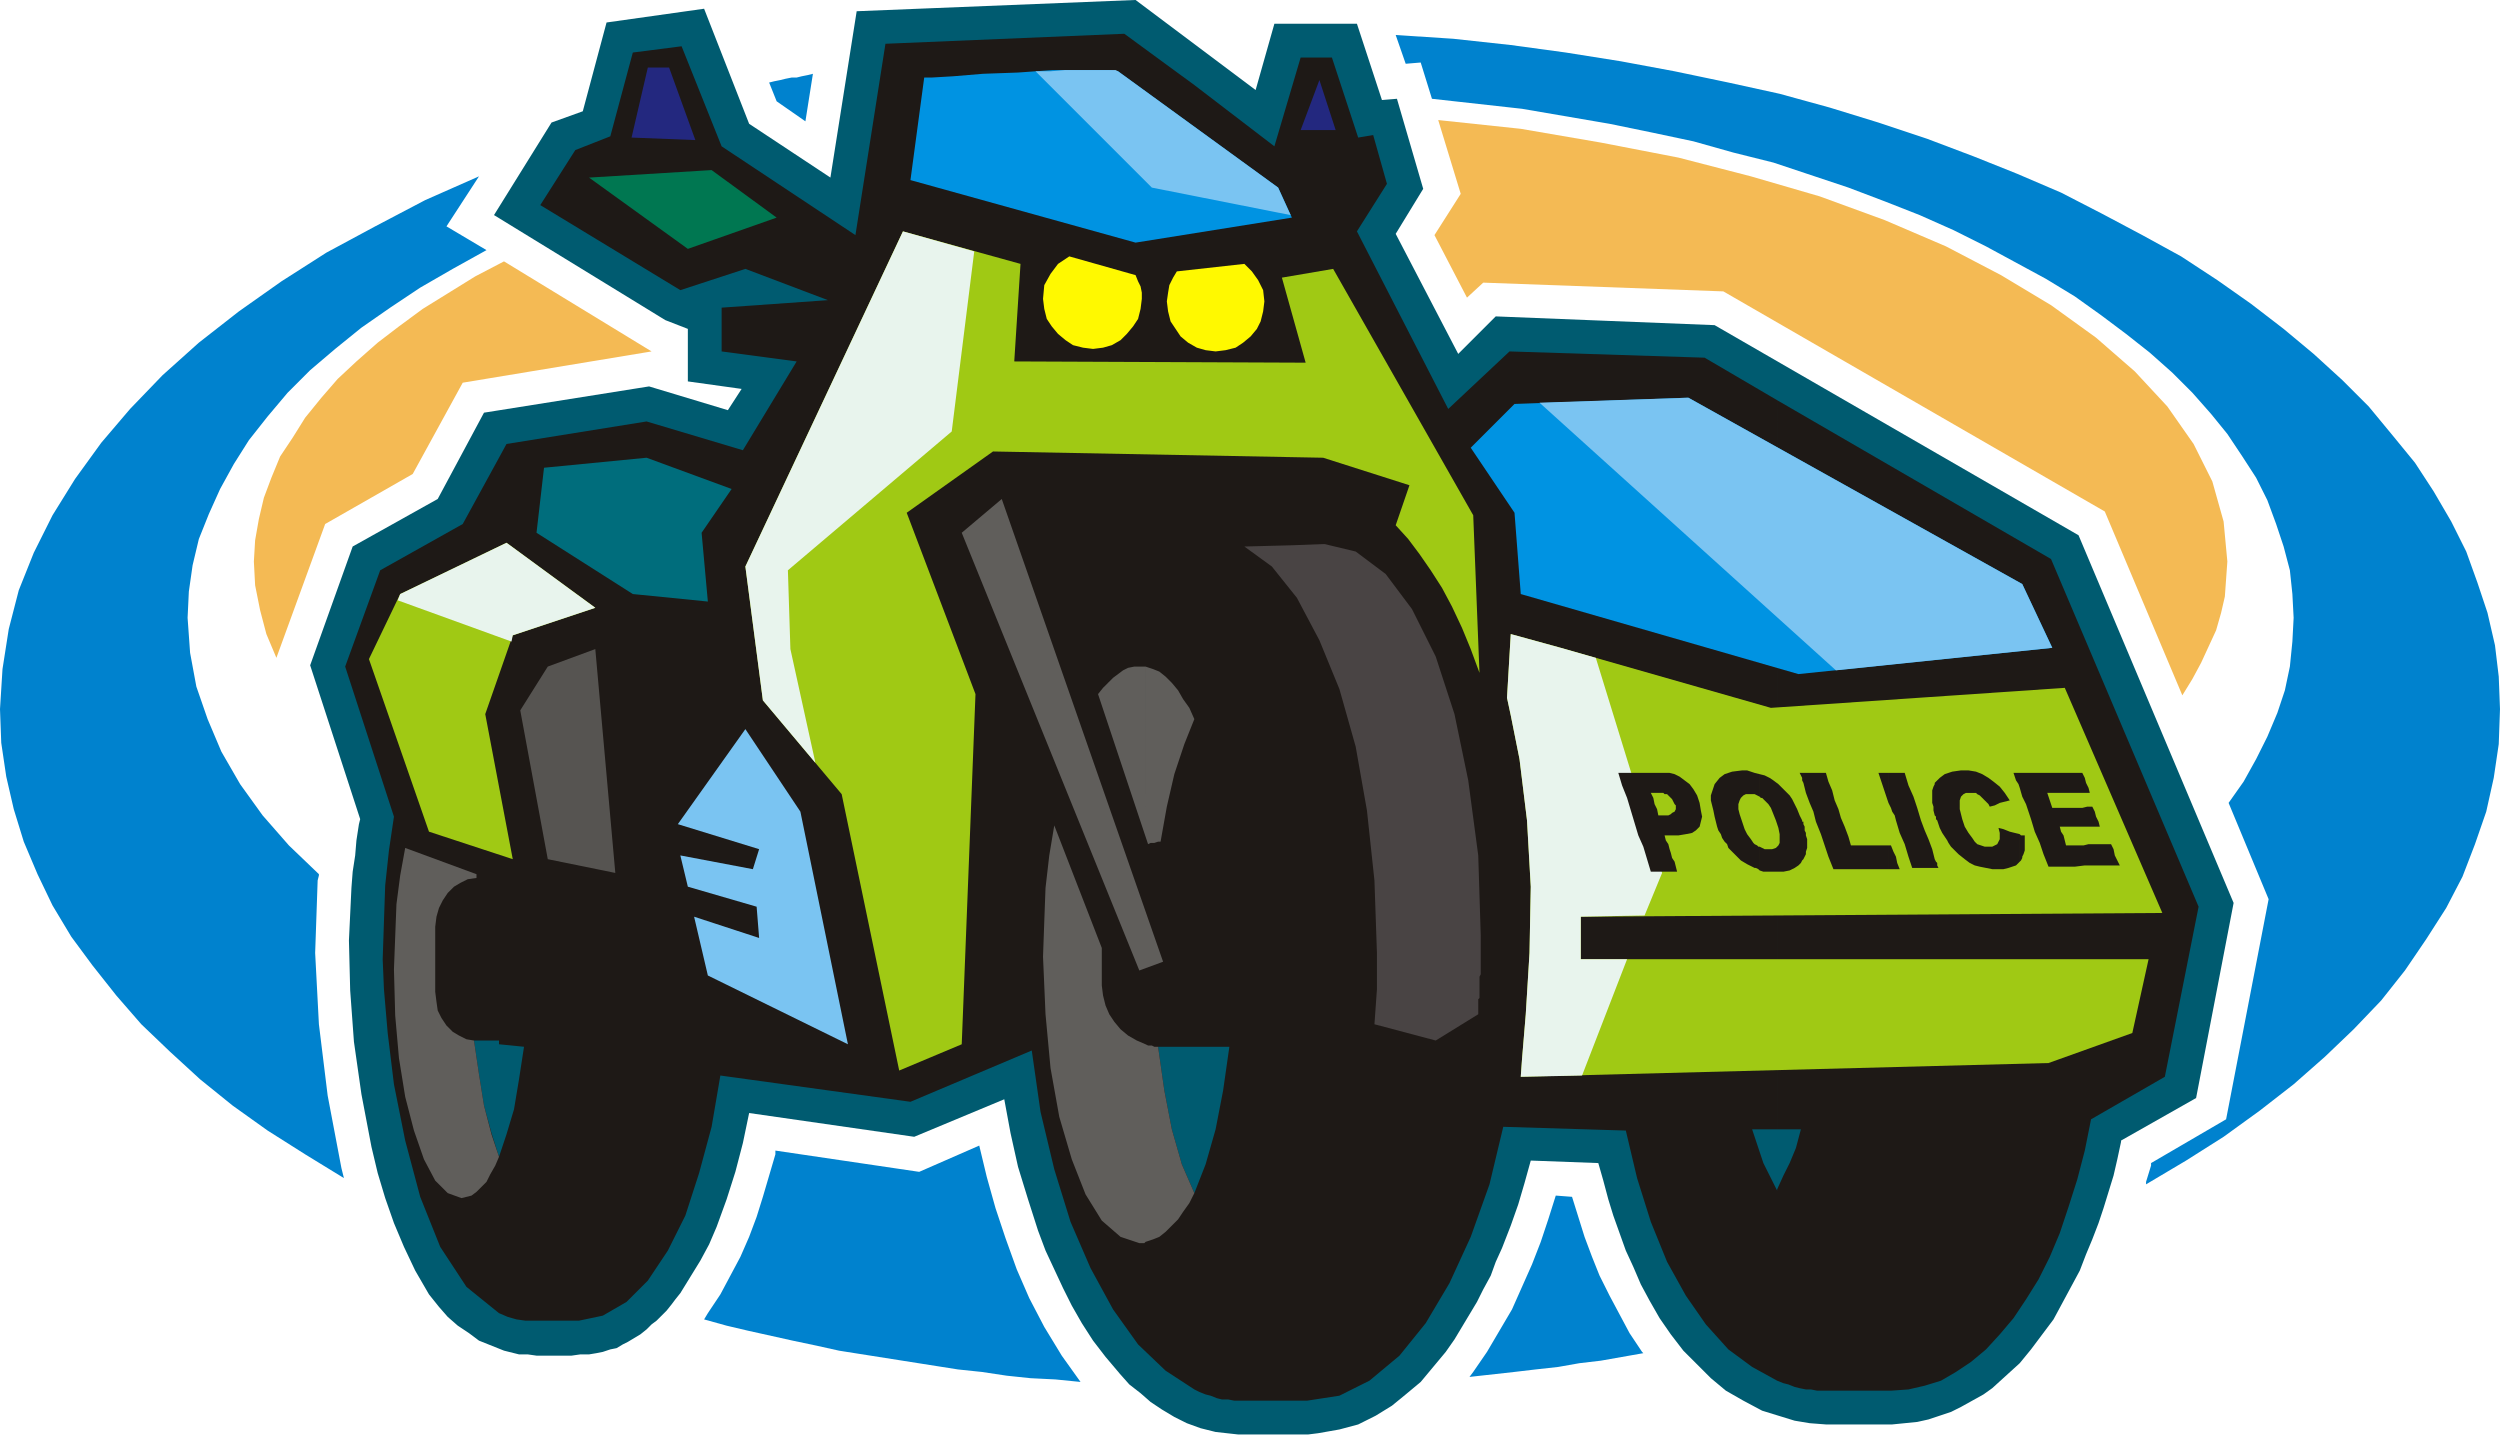 <svg xmlns="http://www.w3.org/2000/svg" fill-rule="evenodd" height="1.148in" preserveAspectRatio="none" stroke-linecap="round" viewBox="0 0 1999 1148" width="1.999in"><style>.pen1{stroke:none}.brush3{fill:#1e1916}.brush4{fill:#0093e2}.brush5{fill:#a0c914}.brush6{fill:#605e5b}.brush7{fill:#7ac4f2}.brush14{fill:#e8f4ed}</style><path class="pen1" style="fill:#005b70" d="m895 1098 8 9 9 7 8 7 9 6 10 6 10 5 11 4 12 3 9 1 9 1h56l8-1 17-3 15-4 14-7 13-8 11-9 12-10 10-12 10-12 7-10 6-10 6-10 6-10 5-10 6-11 4-11 5-11 7-18 6-17 5-17 5-18 54 2 4 14 4 15 4 13 5 14 5 14 6 13 6 14 7 13 8 14 9 13 10 13 11 11 11 11 12 10 14 8 15 8 13 4 13 4 12 2 13 1h53l10-1 10-1 9-2 9-3 9-3 8-4 9-5 9-5 7-5 11-10 11-10 9-11 9-12 9-12 7-13 7-13 7-13 5-13 5-12 5-13 4-12 4-13 4-13 3-13 3-14v-1l60-34 30-156-124-294-291-168-175-7-30 30-50-96 22-36-21-72-12 1-20-61h-66l-15 53-96-72-223 9-21 133-65-43-36-92-78 11-19 71-25 9-46 74 137 84 18 7v42l43 6-11 17-63-19-132 21-37 69-68 38-34 95 40 123-1 4-2 13-1 12-2 13-1 13-2 42 1 40 3 41 6 42 4 21 4 21 5 21 6 20 7 20 8 19 9 19 11 19 8 10 7 8 8 7 9 6 8 6 10 4 10 4 12 3h7l7 1h28l7-1h7l6-1 5-1 6-2 5-1 5-3 4-2 5-3 5-3 5-4 4-4 4-3 4-4 4-4 4-5 3-4 4-5 8-13 8-13 7-13 6-14 8-22 7-22 6-23 5-24 132 19 72-30 5 27 6 27 8 26 8 25 6 16 7 15 7 15 7 14 8 14 9 14 10 13 11 13z"/><path class="pen1 brush3" d="m1421 1104 5 2 4 1 5 2 4 1 5 1h4l5 1h59l14-1 13-3 13-4 12-7 12-8 12-10 11-12 11-13 10-15 10-16 9-18 8-19 7-21 7-22 6-23 5-25 59-34 27-136-118-278-219-127v583h19l-4 15-5 12-5 10-5 11v153zm-466 7 4 2 5 2 4 1 5 2 4 1h5l5 1h58l26-4 24-12 24-20 21-26 19-32 17-37 15-42 11-46 98 3 9 38 11 35 13 32 15 27 16 23 18 20 19 14 20 11V951v1l-6-12-5-10-4-12-5-15h20V320l-58-34-156-5-49 46-73-142 24-38-11-39-12 2-21-64h-25l-21 71-64-49v769h28l-5 35-6 31-8 28-9 23v157zM825 840l7 49 11 46 13 42 16 37 18 33 20 28 22 21 23 15V954l-10-23-8-28-6-31-5-35h29V68l-56-41-191 8-24 153-107-71-32-80-39 5-18 67-28 11-28 44 112 68 52-17 66 25-85 6v35l60 8-43 71-77-23-112 18-6 11v469l20 2-4 26-4 24-6 20-6 18v125l7 3 7 2 7 1h43l19-4 19-11 17-17 16-24 14-28 11-34 10-37 7-41 152 21 97-41zM399 366l-29 53-66 37-28 77 39 120-4 27-3 28-1 29-1 30 1 24 3 35 5 41 9 45 12 45 16 40 21 32 26 21V925l-6-19-6-22-4-25-4-27h20V366z"/><path class="pen1 brush4" d="m894 57 128 93 11 24-125 20-180-50 11-82h6l17-1 24-2 28-1 28-2h44l8 1z"/><path class="pen1 brush5" d="m1066 215-41 7 19 68-233-1 5-78-94-26-126 268 14 107 63 75 46 221 50-21 11-280-55-145 69-49 264 5 69 22-11 32 10 11 9 12 9 13 9 14 8 15 8 17 7 17 7 19-5-126-112-197z"/><path class="pen1 brush6" d="m801 399 129 370-19 7-142-350 32-27zm115 270 2 6 2-1h3l3-1h2l5-28 6-26 8-24 8-20-4-9-5-7-4-7-5-6-5-5-5-4-5-2-6-2v136zm0 324V835l2 1h3l2 1h3l5 35 6 31 8 28 10 23-4 8-5 7-4 6-5 5-5 5-5 4-5 2-6 2zm39-40zm1-2v-1h1v-1 1h-1v1zm2-4v-1 1zm1-361 1 1-1-1zm-1-3v-1 1zm-1-2v-2h-1 1v2zm-2-4v-2 2zm-44-44h-4l-5 1-4 2-4 3-4 3-4 4-4 4-4 5 38 114V533h-5zm5 302v158l-1 1h-4l-15-5-15-13-13-21-11-28-10-34-7-39-4-43-2-46 1-28 1-27 3-26 4-24 38 98v30l1 8 2 8 3 7 4 6 5 6 6 5 7 4 7 3z"/><path class="pen1 brush7" d="m640 649-44-66-54 76 65 20-5 16-58-11 6 25 55 16 2 25-52-17 11 47 112 55-38-186z"/><path class="pen1" style="fill:#006d7c" d="m585 391-68-25-82 8-6 52 77 49 60 6-5-55 24-35z"/><path class="pen1 brush5" d="m405 434-85 41-25 52 48 138 67 22-22-116 22-63 66-22-71-52z"/><path class="pen1" d="m855 205-9 6-6 8-5 9-1 11 1 8 2 8 4 6 5 6 6 5 6 4 8 2 8 1 8-1 7-2 7-4 5-5 5-6 4-6 2-8 1-8v-5l-1-5-2-4-2-5-53-15zm86 12-3 5-3 6-1 6-1 7 1 8 2 8 4 6 4 6 6 5 7 4 7 2 8 1 8-1 8-2 6-4 6-5 5-6 3-6 2-8 1-8-1-9-4-8-5-7-6-6-54 6z" style="fill:#fff900"/><path class="pen1" style="fill:#565451" d="m476 519-38 14-22 35 22 119 54 11-16-179z"/><path class="pen1" style="fill:#007751" d="m621 174-52-38-98 6 79 57 71-25z"/><path class="pen1" d="m535 54 21 58-51-2 13-56h17zm520 10 13 40h-28l15-40z" style="fill:#23287f"/><path class="pen1" style="fill:#494444" d="m1059 435-26 1-38 1 22 16 20 25 18 34 16 39 13 46 9 51 6 56 2 58v29l-1 14-1 14 49 13 34-21v-12l1-1v-17l1-2v-31l-2-64-8-60-11-53-15-46-19-38-21-28-24-18-25-6z"/><path class="pen1 brush7" d="m828 57 93 93 111 22-10-22-128-93-2-1h-40l-12 1h-12z"/><path class="pen1 brush14" d="m779 201-18 144-131 111 2 63 20 91-42-50-14-107 126-268 57 16zM409 513l-91-33 2-5 85-41 71 52-66 22-1 5z"/><path class="pen1 brush4" d="m1617 467 24 51-203 21-222-64-5-65-35-52 35-35 139-5 267 149z"/><path class="pen1 brush5" d="m1651 550-235 16-168-48-40-11-3 51 3 14 7 35 6 49 3 53-1 53-3 49-3 36-1 14 422-11 67-24 13-59h-454v-34l465-3-78-180z"/><path class="pen1 brush14" d="m1276 526-28-8-40-11-3 51 3 14 7 35 6 49 3 53-1 53-3 49-3 36-1 14 49-1 36-93h-37v-34l51-1 14-34-53-172z"/><path class="pen1 brush3" d="M1615 689v-22l1 1h3v12l-1 3-1 2v1l-1 2-1 1zm0-59 2 7 3 6 2 6 2 6 3 10 4 9 3 9 4 10h21l8-1h28l-2-4-2-4-1-5-2-4h-18l-4 1h-14l-1-4-1-4-2-3-1-4h32l-1-4-2-4-1-4-2-4h-4l-4 1h-24l-1-3-1-3-1-3-1-3h34l-1-4-2-4-1-4-2-4h-50v12zm0-12v12l-1-3-2-3-1-3-1-3h5zm0 49-4-1-4-1-5-2-4-1 1 4v5l-1 2-1 2-2 1-2 1h-6l-3-1-3-1-2-2-2-3-3-4-3-5-2-6-1-4-1-4v-7l1-3 2-2 2-1h8l1 1 2 1 1 1 2 2 1 1 1 1 1 1 1 1 1 2 4-1 4-2 4-1 4-1-4-6-4-5-5-4-4-3-5-3-5-2-6-1h-6l-7 1-6 2-4 3-4 4v26l1 1v2l1 1 1 3 1 3 2 4 2 3 2 3 1 2 2 3 2 2 4 4 5 4 4 3 4 2 4 1 5 1 5 1h9l4-1 3-1 3-1 1-1 1-1 1-1v-22zm-68 27v-7l1 2 1 1v2l1 2h-3zm0-68v26l-1-4v-3l-1-3v-10l1-3 1-2v-1zm0 61-2-8-3-8-3-7-3-8-3-10-3-9-4-9-3-10h-13v24l2 4 1 3 2 3 1 4 3 10 4 9 3 10 3 9h18v-7zm-37 8v-19h2l2 5 2 4 1 5 2 5h-9zm0-77v24l-2-6-2-6-2-6-2-6h8zm0 58h-30l-2-7-3-8-3-7-2-7-3-7-2-8-3-7-2-7h-18v8l2 8 3 8 3 7 2 8 4 10 3 9 3 9 4 10h44v-19zm-68 11v-28l1 2v3l1 2v2l1 3v7l-1 3v2l-1 2-1 2zm0-69v8l-1-2v-2l-1-2-1-2h3zm0 41v-2h-1v-1l-2-4-2-5-2-4-2-4-2-3-3-3-3-3-3-3-4-3-3-2-4-2-4-1v18l1 1h1l1 1 1 1 3 3 2 3 2 5 2 5 2 6 1 5v7l-1 2-2 2-3 1h-6l-2-1-2-1v19l3 1h16l5-1 4-2 3-2 1-1 1-1 1-2 1-1v-28zm-112-41h5l4 1 4 2 4 3 4 3 3 4 3 5 2 6 1 6 1 5-1 4-1 4-3 3-3 2-5 1-6 1h-11l1 4 2 3 1 4 1 3 1 4 2 3 1 4 1 4h-11v-45h4l2-1 1-1 2-1 1-2v-3l-1-1-1-2-1-2-1-1-1-1-1-1-1-1h-2l-1-1v-16zm77 1v18l-2-1-2-1h-7l-2 1-2 2-1 2-1 3v4l1 4 2 6 2 6 2 4 3 4 2 3 1 1 2 1 1 1h1v19l-1-1-2-1h-1l-2-1-4-2-5-3-4-4-4-4-2-2-1-3-2-2-2-3-1-3-2-3-1-3-1-4-1-4-1-5-1-4-1-4v-4l1-3 1-3 1-3 4-5 4-3 6-2 8-1h4l3 1 3 1 4 1zm-113-1h36v16h-10l2 4 1 5 2 4 1 5h4v45h-10l-3-10-3-10-4-9-3-10-3-10-3-10-4-10-3-10z"/><path class="pen1 brush7" d="m1231 322 237 214 173-18-24-51-267-149-119 4z"/><path class="pen1 brush6" d="m324 678-4 22-3 23-1 26-1 26 1 37 3 34 5 31 7 27 8 23 9 17 10 10 11 4 4-1 4-1 4-3 4-4 4-4 3-6 4-7 3-7-6-18-6-23-4-25-4-27-6-1-6-3-5-3-5-5-4-6-3-6-1-7-1-8v-52l1-8 2-7 3-6 4-6 5-5 5-3 6-3 7-1v-3l-57-21zm76 247v-1 1zm1-2v-2 2zm1-3v-1 1z"/><path class="pen1" d="m1150 96 66 7 64 11 62 12 58 15 55 16 52 19 49 21 44 23 40 24 36 26 31 27 26 28 21 30 15 30 9 32 3 32-1 14-1 14-3 13-4 14-6 13-6 13-7 13-8 13-62-147-305-176-192-7-13 12-26-50 21-33-18-59zM221 526l-8-19-5-19-4-20-1-19 1-17 3-17 4-17 6-16 7-17 10-15 10-16 13-16 13-15 15-14 17-15 17-13 19-14 21-13 21-13 23-12 118 72 2 1-2-1-151 25-40 73-70 40-39 107z" style="fill:#f4ba54"/><path class="pen1" d="m1116 28 46 3 46 5 44 6 44 7 43 8 43 9 41 9 40 11 39 12 39 13 37 14 35 14 35 15 33 17 32 17 31 17 29 19 27 19 26 20 24 20 23 21 21 21 19 23 18 22 15 23 14 24 12 24 9 25 8 24 6 26 3 25 1 26-1 28-4 27-6 27-9 26-10 26-13 25-16 25-17 25-19 24-22 23-23 22-25 22-27 21-29 21-30 19-32 19v-2l4-13v-2l60-35 34-176-32-77 12-17 10-18 9-18 8-19 6-18 4-19 2-20 1-19-1-19-2-19-5-19-6-18-7-19-9-18-11-17-12-18-13-16-15-17-16-16-18-16-19-15-20-15-21-15-23-14-24-13-24-13-26-13-27-12-28-11-29-11-30-10-30-10-32-8-32-9-33-7-34-7-35-6-35-6-36-4-36-4-9-29-12 1-8-23zm198 1054-17 3-17 3-17 2-17 3-18 2-17 2-18 2-18 2 3-4 11-16 10-17 10-17 8-18 8-18 7-18 6-18 6-19 13 1 5 16 5 16 6 16 6 15 8 16 8 15 8 15 10 15 1 1zm-450 23-20-2-20-1-19-2-20-3-19-2-19-3-19-3-19-3-19-3-19-3-18-4-19-4-18-4-18-4-17-4-18-5 3-5 10-15 8-15 8-15 7-16 6-16 5-16 5-17 5-17v-3l115 17 48-21 6 25 7 25 8 24 9 25 10 23 12 23 14 23 15 21zM275 942l-31-19-30-19-28-20-26-21-24-22-23-22-20-23-19-24-17-23-15-25-12-25-11-26-8-26-6-26-4-27-1-27 2-32 5-32 8-31 12-30 15-30 18-29 21-29 23-27 26-27 29-26 32-25 34-24 36-23 39-21 40-21 43-19-26 40 32 19-27 15-26 15-24 16-23 16-21 17-20 17-18 18-16 19-15 19-12 19-11 20-9 20-8 20-5 21-3 21-1 21 2 28 5 27 9 26 11 26 15 26 18 25 21 24 24 23v1l-1 4-2 58 3 57 7 57 11 58 2 8zM615 66l4-1 5-1 4-1 5-1h4l4-1 5-1 4-1-6 38-23-16-6-15z" style="fill:#0082ce"/></svg>
